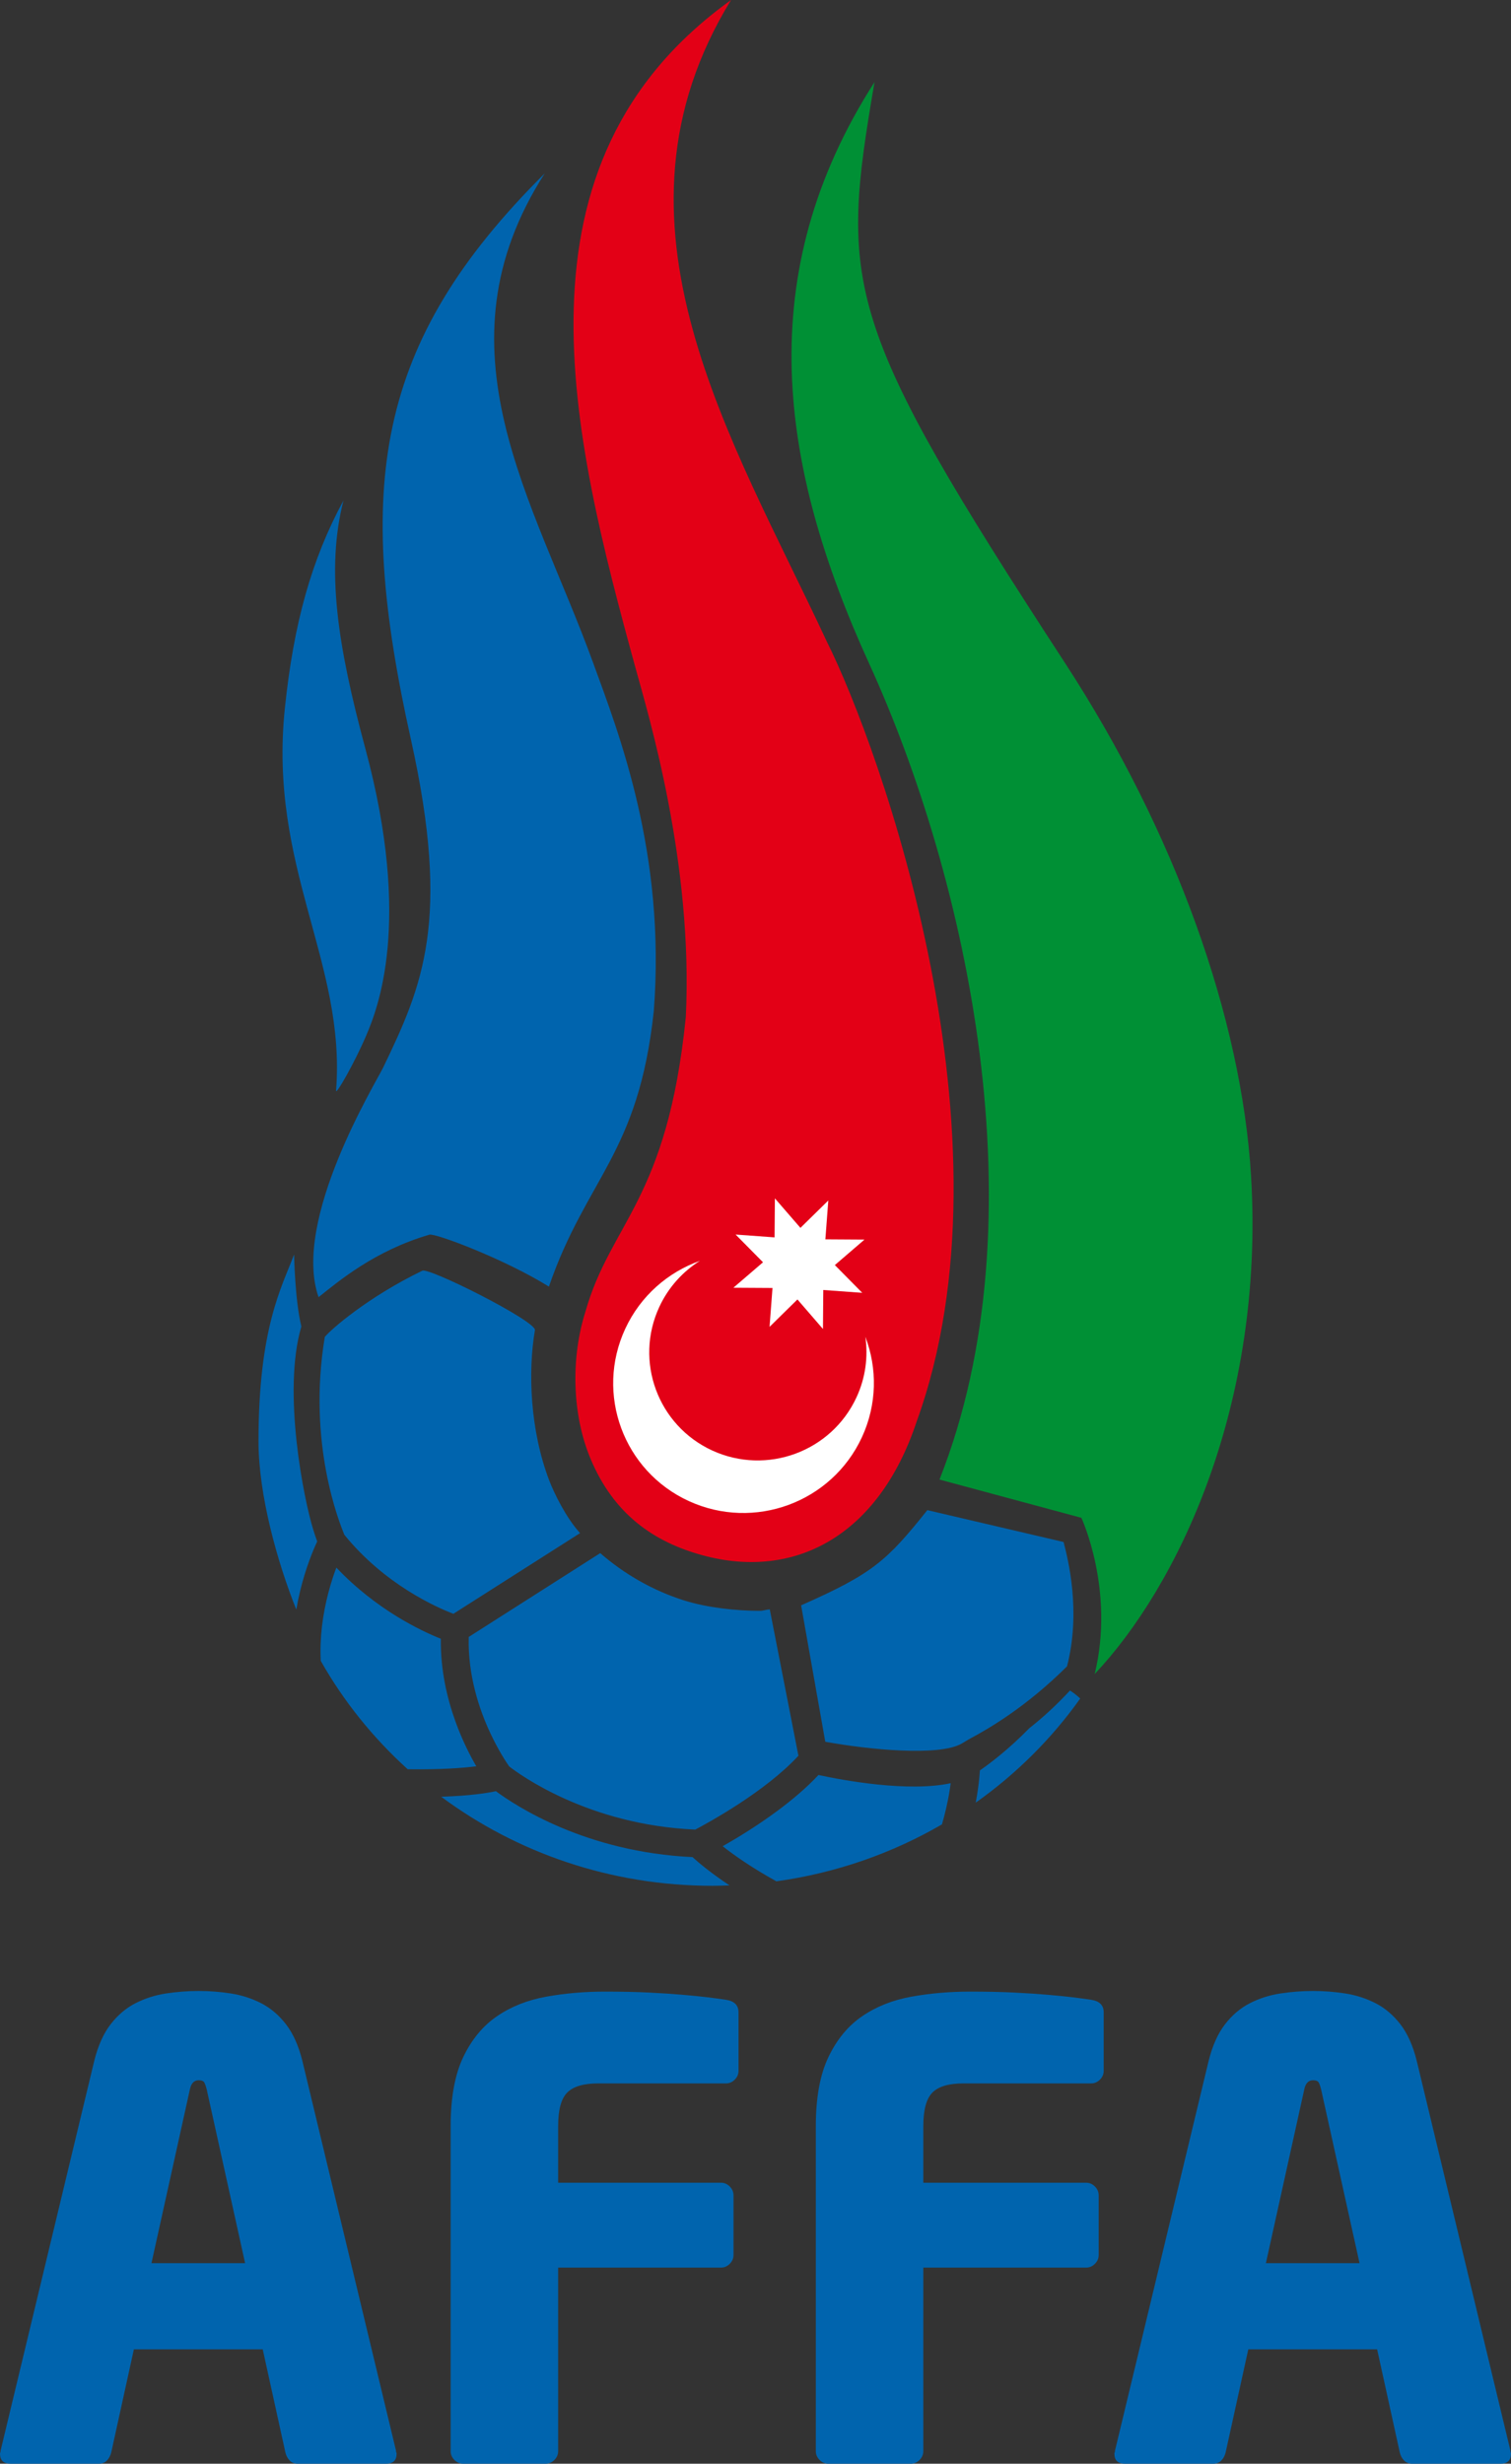 <?xml version="1.0" encoding="UTF-8" standalone="no"?>
<svg
   xmlns:dc="http://purl.org/dc/elements/1.1/"
   xmlns:cc="http://creativecommons.org/ns#"
   xmlns:rdf="http://www.w3.org/1999/02/22-rdf-syntax-ns#"
   xmlns:svg="http://www.w3.org/2000/svg"
   xmlns="http://www.w3.org/2000/svg"
   xmlns:sodipodi="http://sodipodi.sourceforge.net/DTD/sodipodi-0.dtd"
   xmlns:inkscape="http://www.inkscape.org/namespaces/inkscape"
   version="1.1"
   width="176.97"
   height="288.5"
   id="svg246"
   viewBox="0 0 176.97 288.5"
   sodipodi:docname="affa.svg"
   inkscape:version="1.0.2-2 (e86c870879, 2021-01-15)">
  <rect x="0" y="0" width="176.97" height="288.5" fill="#333333" stroke="none"/>
  <defs
     id="defs250" />
  <sodipodi:namedview
     pagecolor="#ffffff"
     bordercolor="#666666"
     borderopacity="1"
     objecttolerance="10"
     gridtolerance="10"
     guidetolerance="10"
     inkscape:pageopacity="0"
     inkscape:pageshadow="2"
     inkscape:window-width="1920"
     inkscape:window-height="1001"
     id="namedview248"
     showgrid="false"
     inkscape:zoom="0.98587728"
     inkscape:cx="88.485187"
     inkscape:cy="189.39799"
     inkscape:window-x="-9"
     inkscape:window-y="-9"
     inkscape:window-maximized="1"
     inkscape:current-layer="Layer1000"
     fit-margin-top="0"
     fit-margin-left="0"
     fit-margin-right="0"
     fit-margin-bottom="0" />
  <g
     id="Layer1000"
     transform="translate(-209.153,-231.547)">
    <path
       d="m 289.473,350.675 c -2.171,21.457 -8.784,23.989 -11.76,34.486 -1.682,5.307 -1.614,11.927 0.62,17.241 2.696,6.417 7.339,9.703 13.13,11.274 10.731,2.914 20.599,-2.247 25.044,-15.653 12.068,-33.232 -4.232,-78.785 -10.539,-91.397 -11.037,-23.706 -27.183,-49.023 -11.194,-75.078 -26.703,19.15 -18.7,50.824 -11.163,78.314 1.463,5.333 6.764,22.77 5.862,40.814 z"
       style="fill:#e30016;fill-rule:evenodd"
       id="path225" />
    <path
       d="m 278.586,309.065 c -6.913,-18.987 -18.791,-36.718 -5.634,-57.213 -20.006,19.883 -22.242,36.747 -15.677,66.261 4.726,21.243 1.366,28.875 -3.247,38.444 -0.883,1.829 -10.719,17.884 -7.564,26.887 2.361,-1.873 6.541,-5.429 12.976,-7.316 0.626,-0.229 8.8,2.847 14.001,6.079 4.401,-12.756 10.487,-15.486 12.283,-32.245 1.437,-18.495 -4.105,-32.575 -7.137,-40.895 z m 11.675,139.946 c 0.672,0.616 2.085,1.818 4.33,3.312 -0.659,0.021 -1.318,0.049 -1.986,0.049 -11.963,0 -22.973,-3.893 -31.778,-10.428 3.367,-0.113 5.37,-0.425 6.407,-0.651 2.327,1.73 10.556,7.136 23.027,7.718 z m -27.774,-15.907 v 0 c -0.981,-2.724 -1.752,-6.034 -1.703,-9.66 -2.312,-0.919 -7.57,-3.404 -12.236,-8.333 -0.619,1.638 -1.355,4.071 -1.688,6.902 -0.146,1.272 -0.212,2.623 -0.139,4.019 2.682,4.749 6.133,9.024 10.183,12.692 3.854,0.052 6.438,-0.142 8.034,-0.347 -0.745,-1.281 -1.665,-3.088 -2.452,-5.274 z m 42.526,6.293 v 0 c -1.378,1.481 -3.033,2.872 -4.7,4.117 -2.416,1.803 -4.85,3.278 -6.518,4.224 1.291,1.022 3.361,2.489 6.289,4.109 7.007,-0.971 13.566,-3.285 19.391,-6.665 0.378,-1.285 0.637,-2.469 0.822,-3.491 0.085,-0.487 0.15,-0.925 0.203,-1.334 -4.994,1.084 -12.667,-0.348 -15.487,-0.96 z m -36.22,-1 v 0 c 1.162,0.903 9.254,6.856 21.795,7.393 0.797,-0.419 2.822,-1.525 5.126,-3.029 2.361,-1.545 5.007,-3.51 6.952,-5.619 l -3.357,-17.137 c -0.48,0.029 -0.714,0.17 -1.199,0.17 -2.688,0 -6.111,-0.361 -8.835,-1.219 -3.639,-1.152 -6.975,-3.062 -9.823,-5.538 l -15.4,9.814 c -0.119,4.499 1.237,8.523 2.553,11.318 0.952,2.021 1.874,3.405 2.187,3.847 z m -22.967,-27.779 v 0 c -1.052,-3.363 -3.646,-16.074 -1.376,-23.744 -0.756,-3.03 -0.853,-8.427 -0.853,-8.427 -1.416,3.788 -4.166,8.518 -4.166,21.875 0,6.249 2.17,14.067 4.425,19.709 0.128,-0.748 0.275,-1.464 0.439,-2.141 0.66,-2.742 1.532,-4.82 2.009,-5.839 0,0 -0.007,-0.021 -0.02,-0.056 -0.129,-0.352 -0.288,-0.815 -0.458,-1.375 z m 88.644,18.887 v 0 c -1.682,1.815 -3.3,3.264 -4.757,4.409 -2.451,2.509 -4.677,4.178 -5.79,4.944 -0.02,0.278 -0.046,0.615 -0.086,1.005 -0.079,0.748 -0.202,1.681 -0.405,2.771 4.755,-3.367 8.898,-7.492 12.239,-12.192 -0.575,-0.521 -0.728,-0.623 -1.202,-0.937 z m -0.751,-17.39 -15.955,-3.732 c -4.754,5.944 -6.373,7.432 -14.782,11.145 l 2.829,15.978 c 5.154,0.935 13.261,1.722 15.941,0.232 0.018,-0.012 0.351,-0.196 0.891,-0.531 2.432,-1.29 6.773,-3.85 11.482,-8.533 1.648,-6.406 0.143,-12.468 -0.406,-14.559 z m -81.683,-59.289 c 1.321,-3.099 5.412,-13.207 -0.087,-33.599 -3.278,-12.162 -4.633,-20.983 -2.566,-29.079 -3.732,6.903 -5.829,14.332 -6.868,24.349 -1.939,18.651 7.178,29.701 6,44.755 -0.049,0.635 2.198,-3.326 3.521,-6.425 z m 21.435,52.06 c -2.223,-5.834 -2.502,-12.647 -1.668,-17.582 0.175,-1.039 -12.509,-7.435 -13.203,-6.949 -6.419,3.107 -10.74,6.913 -11.406,7.748 -2.079,12.5 1.745,21.816 2.289,23.165 4.726,5.818 10.772,8.492 12.77,9.254 l 14.837,-9.447 c -1.681,-1.858 -3.064,-4.731 -3.619,-6.19 z"
       style="fill:#0064ae;fill-rule:evenodd"
       id="path227" />
    <path
       d="m 325.785,351.431 c 0.005,0.039 0.007,0.085 0.008,0.132 -0.001,-0.047 -0.003,-0.093 -0.008,-0.132 z"
       style="fill:#e30016;fill-rule:evenodd"
       id="path229" />
    <path
       d="m 310.504,388.083 c 0.334,2.34 0.028,4.796 -1.042,7.101 -2.951,6.362 -10.511,9.143 -16.89,6.217 -6.373,-2.93 -9.152,-10.461 -6.199,-16.82 1.069,-2.303 2.749,-4.131 4.754,-5.393 -3.732,1.328 -6.947,4.089 -8.743,7.954 -3.541,7.63 -0.208,16.666 7.438,20.176 7.655,3.515 16.728,0.179 20.27,-7.452 1.792,-3.866 1.818,-8.093 0.412,-11.781 z"
       style="fill:#ffffff;fill-rule:evenodd"
       id="path231" />
    <path
       d="m 310.402,376.703 -3.471,2.984 3.21,3.247 -4.565,-0.33 -0.037,4.566 -2.989,-3.458 -3.266,3.209 0.344,-4.553 -4.583,-0.027 3.473,-2.982 -3.211,-3.249 4.565,0.334 0.036,-4.569 2.993,3.454 3.264,-3.205 -0.344,4.551 z"
       style="fill:#ffffff;fill-rule:evenodd"
       id="path233" />
    <path
       d="m 355.676,369.231 c -1.11,-18.385 -8.864,-40.229 -21.786,-60.046 -26.044,-39.947 -26.396,-44.156 -22.31,-68.032 -14.404,22.477 -11.249,44.845 -0.639,68.078 11.44,25.051 20.345,64.99 8.247,95.573 l 16.618,4.478 c 0,0 3.951,8.476 1.557,18.292 9.674,-10.243 19.937,-31.417 18.314,-58.342 z m -28.15,29.832 v 0 c -0.004,-0.002 -0.006,-0.008 -0.007,-0.01 0.002,0.002 0.005,0.002 0.007,0.006 0,0.002 0,0.004 0,0.004 z"
       style="fill:#009035;fill-rule:evenodd"
       id="path235" />
    <path
       d="m 255.604,518.87 c 0,0.788 -0.417,1.177 -1.253,1.177 h -10.306 c -0.391,0 -0.711,-0.12 -0.955,-0.366 -0.245,-0.243 -0.418,-0.565 -0.513,-0.958 l -2.653,-12.071 h -15.091 l -2.65,12.071 c -0.101,0.393 -0.272,0.715 -0.518,0.958 -0.244,0.245 -0.561,0.366 -0.957,0.366 h -10.303 c -0.836,0 -1.251,-0.388 -1.251,-1.177 0,-0.049 0.01,-0.098 0.037,-0.147 0.022,-0.049 0.035,-0.122 0.035,-0.219 l 10.968,-45.643 c 0.442,-1.768 1.079,-3.192 1.916,-4.272 0.832,-1.079 1.803,-1.901 2.906,-2.466 1.107,-0.564 2.295,-0.945 3.572,-1.142 1.275,-0.193 2.55,-0.292 3.83,-0.292 1.275,0 2.538,0.098 3.787,0.292 1.254,0.197 2.431,0.578 3.537,1.142 1.103,0.565 2.072,1.387 2.905,2.466 0.836,1.08 1.473,2.504 1.916,4.272 l 10.968,45.643 c 0,0.097 0.011,0.17 0.036,0.219 0.025,0.049 0.037,0.098 0.037,0.147 z m -22.233,-42.62 v 0 c -0.097,-0.393 -0.196,-0.676 -0.293,-0.85 -0.1,-0.171 -0.32,-0.258 -0.66,-0.258 -0.542,0 -0.887,0.368 -1.033,1.108 l -4.492,20.315 h 10.968 z"
       style="fill:#0064ae;fill-rule:evenodd"
       id="path237" />
    <path
       d="m 295.209,475.069 c -0.293,0.295 -0.637,0.441 -1.03,0.441 h -14.945 c -1.717,0 -2.934,0.356 -3.643,1.072 -0.713,0.708 -1.067,2.02 -1.067,3.936 v 6.625 h 19.068 c 0.391,0 0.735,0.145 1.028,0.439 0.296,0.296 0.443,0.641 0.443,1.034 v 6.994 c 0,0.393 -0.147,0.733 -0.443,1.03 -0.293,0.295 -0.637,0.441 -1.028,0.441 h -19.068 v 21.495 c 0,0.396 -0.149,0.736 -0.445,1.034 -0.297,0.295 -0.644,0.438 -1.038,0.438 h -9.625 c -0.395,0 -0.741,-0.143 -1.04,-0.438 -0.294,-0.297 -0.442,-0.638 -0.442,-1.034 v -38.058 c 0,-3.336 0.495,-6.039 1.48,-8.1 0.989,-2.059 2.307,-3.657 3.963,-4.782 1.653,-1.129 3.576,-1.889 5.771,-2.283 2.191,-0.394 4.465,-0.59 6.822,-0.59 1.961,0 3.692,0.035 5.189,0.111 1.498,0.073 2.81,0.162 3.942,0.26 1.126,0.099 2.097,0.192 2.906,0.291 0.808,0.101 1.534,0.198 2.172,0.295 0.982,0.147 1.471,0.638 1.471,1.475 v 6.844 c 0,0.396 -0.147,0.739 -0.442,1.031 z"
       style="fill:#0064ae;fill-rule:evenodd"
       id="path239" />
    <path
       d="m 337.98,475.069 c -0.295,0.295 -0.638,0.441 -1.031,0.441 h -14.944 c -1.72,0 -2.933,0.356 -3.644,1.072 -0.711,0.708 -1.068,2.02 -1.068,3.936 v 6.625 h 19.065 c 0.393,0 0.738,0.145 1.031,0.439 0.296,0.296 0.443,0.641 0.443,1.034 v 6.994 c 0,0.393 -0.147,0.733 -0.443,1.03 -0.293,0.295 -0.638,0.441 -1.031,0.441 h -19.065 v 21.495 c 0,0.396 -0.147,0.736 -0.444,1.034 -0.295,0.295 -0.641,0.438 -1.038,0.438 h -9.625 c -0.397,0 -0.742,-0.143 -1.038,-0.438 -0.297,-0.297 -0.444,-0.638 -0.444,-1.034 v -38.058 c 0,-3.336 0.492,-6.039 1.48,-8.1 0.986,-2.059 2.306,-3.657 3.961,-4.782 1.654,-1.129 3.577,-1.889 5.769,-2.283 2.194,-0.394 4.472,-0.59 6.823,-0.59 1.964,0 3.695,0.035 5.193,0.111 1.495,0.073 2.807,0.162 3.936,0.26 1.129,0.099 2.097,0.192 2.907,0.291 0.812,0.101 1.533,0.198 2.173,0.295 0.982,0.147 1.473,0.638 1.473,1.475 v 6.844 c 0,0.396 -0.147,0.739 -0.442,1.031 z"
       style="fill:#0064ae;fill-rule:evenodd"
       id="path241" />
    <path
       d="m 386.122,518.87 c 0,0.788 -0.415,1.177 -1.248,1.177 h -10.308 c -0.393,0 -0.71,-0.12 -0.955,-0.366 -0.247,-0.243 -0.419,-0.565 -0.516,-0.958 l -2.65,-12.071 h -15.09 l -2.653,12.071 c -0.098,0.393 -0.269,0.715 -0.515,0.958 -0.245,0.245 -0.566,0.366 -0.958,0.366 h -10.306 c -0.836,0 -1.25,-0.388 -1.25,-1.177 0,-0.049 0.011,-0.098 0.037,-0.147 0.025,-0.049 0.036,-0.122 0.036,-0.219 l 10.967,-45.643 c 0.443,-1.768 1.081,-3.192 1.917,-4.272 0.831,-1.079 1.803,-1.901 2.907,-2.466 1.102,-0.564 2.293,-0.945 3.57,-1.142 1.278,-0.193 2.549,-0.292 3.828,-0.292 1.275,0 2.539,0.098 3.79,0.292 1.253,0.197 2.433,0.578 3.537,1.142 1.103,0.565 2.071,1.387 2.907,2.466 0.833,1.08 1.47,2.504 1.912,4.272 l 10.973,45.643 c 0,0.097 0.01,0.17 0.034,0.219 0.024,0.049 0.035,0.098 0.035,0.147 z m -22.23,-42.62 v 0 c -0.096,-0.393 -0.195,-0.676 -0.295,-0.85 -0.098,-0.171 -0.323,-0.258 -0.662,-0.258 -0.541,0 -0.885,0.368 -1.032,1.108 l -4.488,20.315 h 10.97 z"
       style="fill:#0064ae;fill-rule:evenodd"
       id="path243" />
  </g>
</svg>
